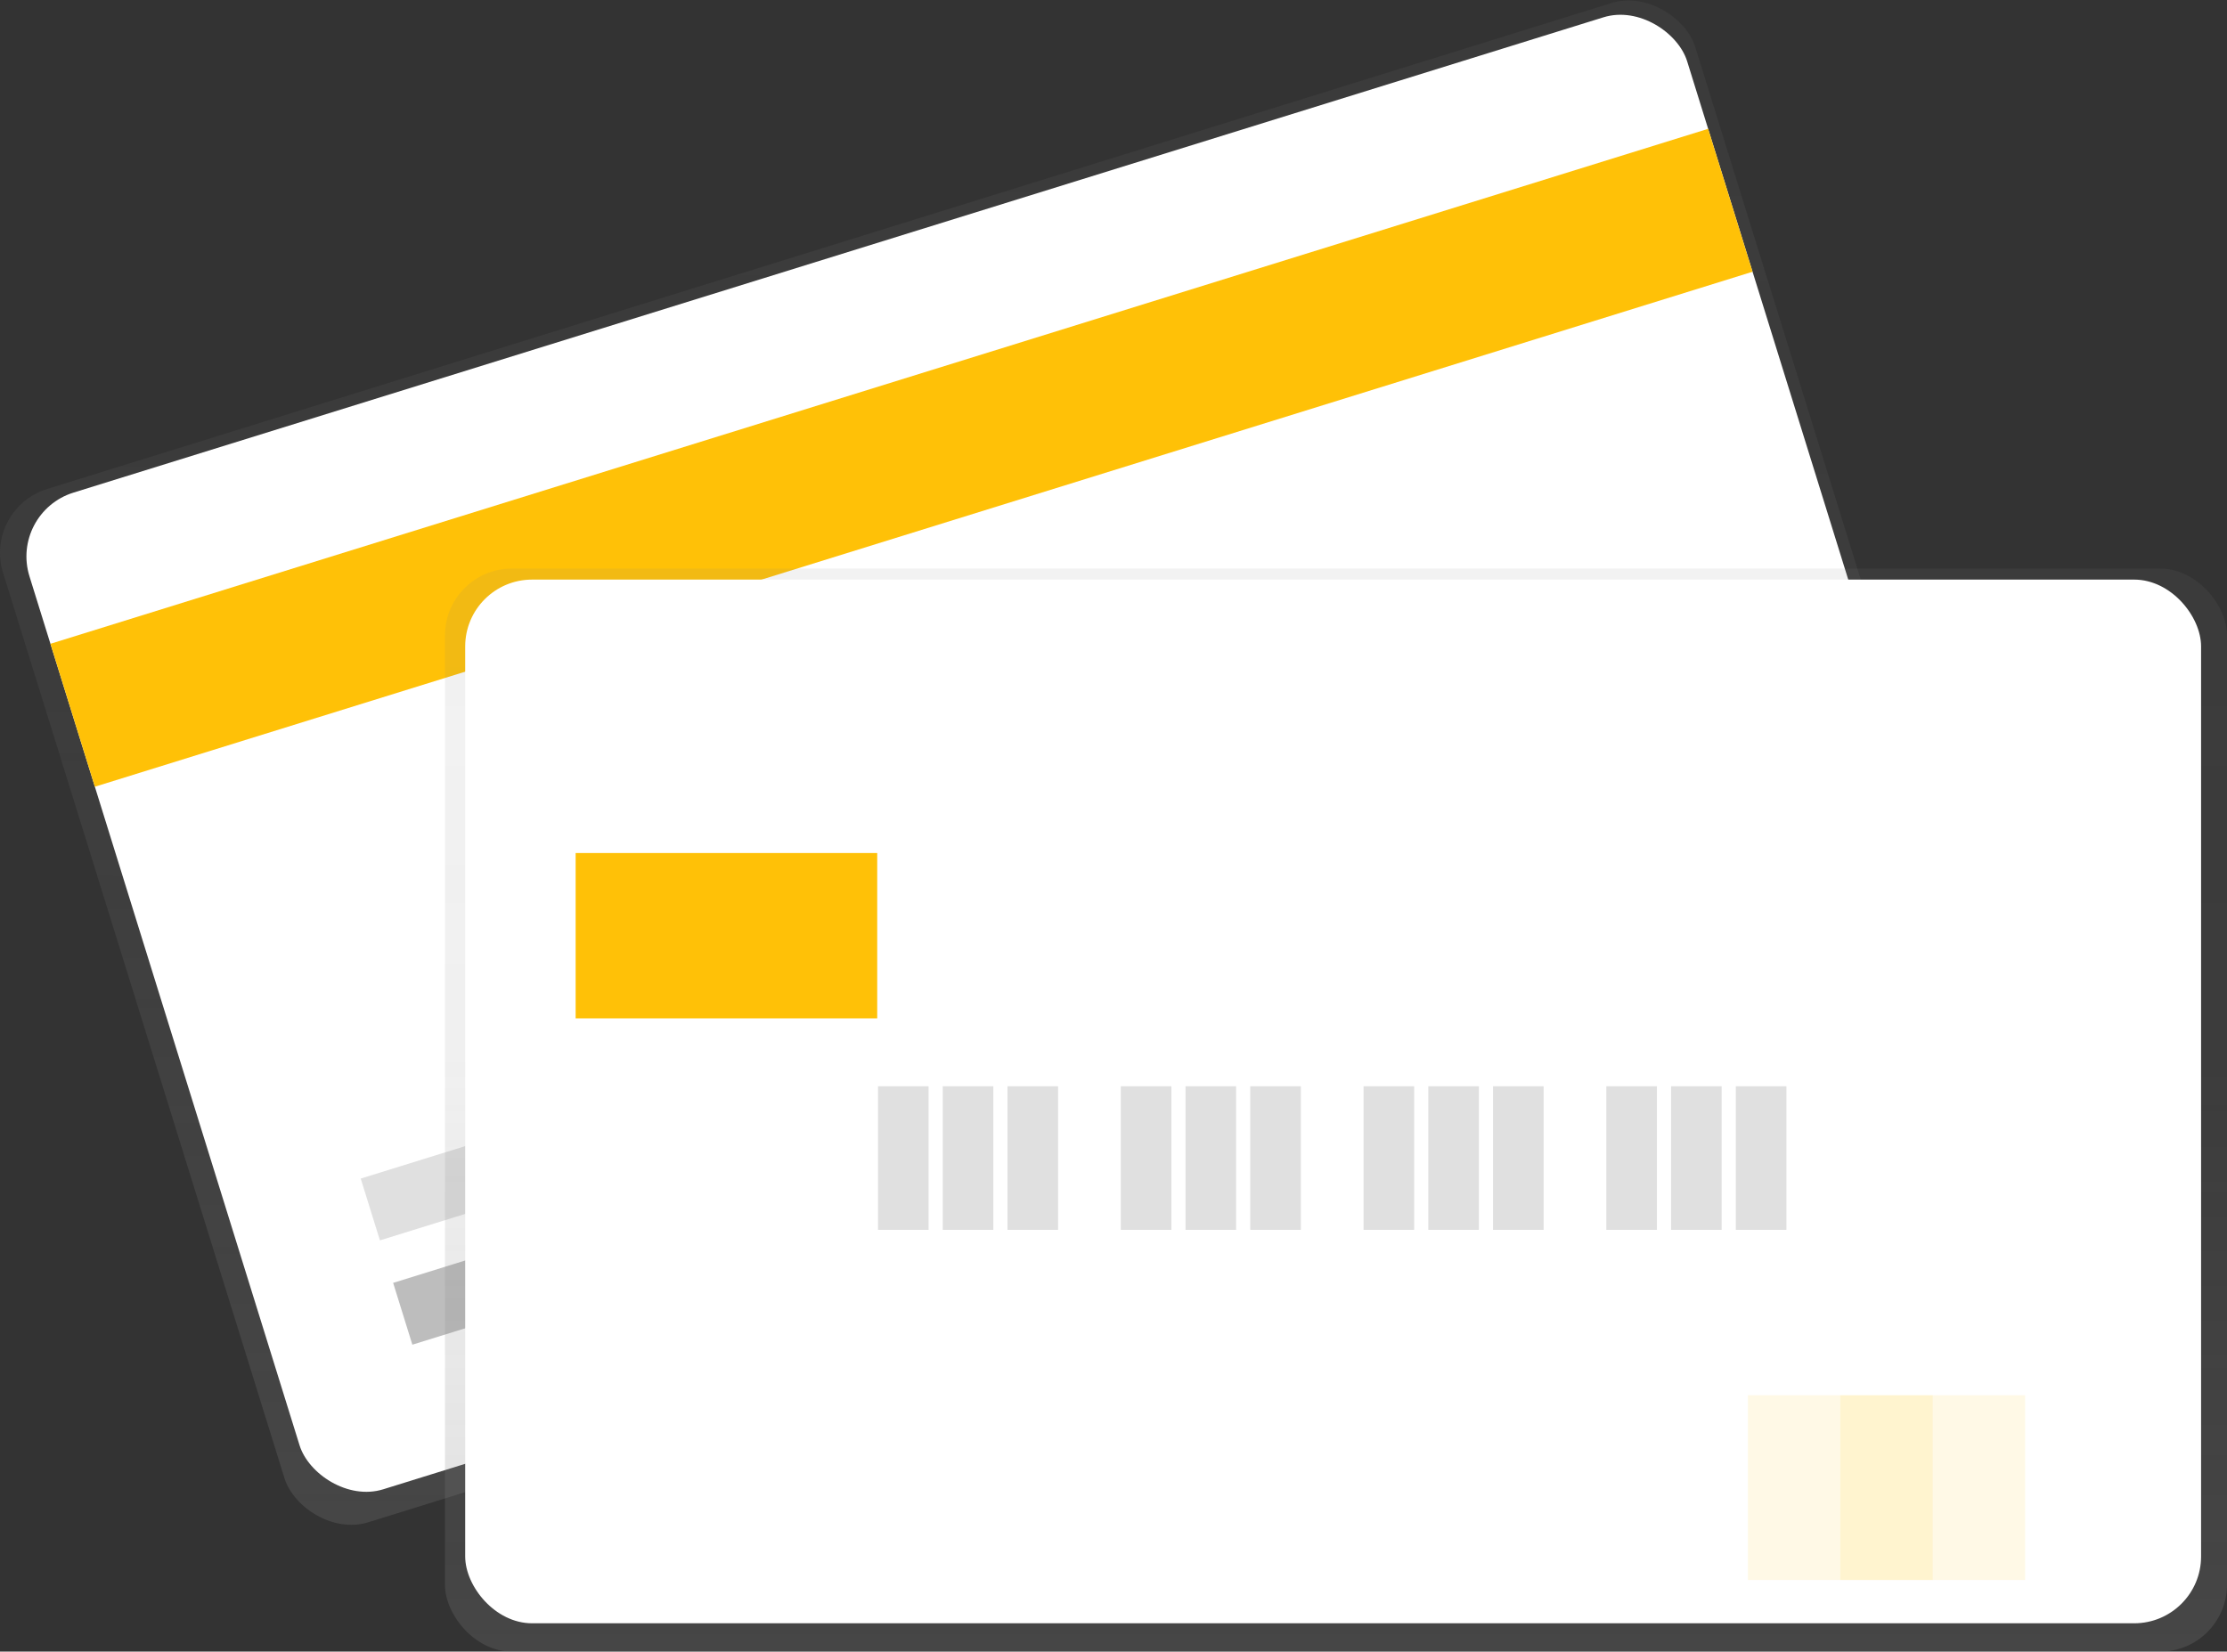 <?xml version="1.0" encoding="UTF-8"?> <svg xmlns="http://www.w3.org/2000/svg" xmlns:xlink="http://www.w3.org/1999/xlink" id="f1410098-b6ef-424e-beee-8c1519bc1d1f" data-name="Layer 1" width="915.688" height="679.276" viewBox="0 0 915.688 679.276"><rect x="0" y="0" width="915.688" height="679.276" fill="#333333" stroke="none"/> <defs> <linearGradient id="b5076013-d6c0-4649-8f63-d536232108ef" x1="549.234" y1="734.772" x2="549.234" y2="126.569" gradientTransform="matrix(0.975, 0.308, -0.303, 0.99, 144.203, -171.289)" gradientUnits="userSpaceOnUse"> <stop offset="0" stop-color="gray" stop-opacity="0.25"></stop> <stop offset="0.535" stop-color="gray" stop-opacity="0.12"></stop> <stop offset="1" stop-color="gray" stop-opacity="0.1"></stop> </linearGradient> <linearGradient id="be72c466-93ff-4e9c-a64c-30b94918ee69" x1="549.323" y1="679.276" x2="549.323" y2="233.836" gradientTransform="matrix(1, 0, 0, 1, 0, 0)" xlink:href="#b5076013-d6c0-4649-8f63-d536232108ef"></linearGradient> </defs> <title>Credit card</title> <rect x="184.857" y="201.53" width="728.622" height="445.002" rx="27.5" transform="translate(-243.246 71.693) rotate(-17.262)" fill="url(#b5076013-d6c0-4649-8f63-d536232108ef)"></rect> <rect x="193.72" y="205.56" width="713.756" height="429.252" rx="27.5" transform="translate(-242.041 71.944) rotate(-17.262)" fill="#fff"></rect> <rect x="155.952" y="267.861" width="713.756" height="61.559" transform="translate(-207.675 55.263) rotate(-17.262)" fill="#ffc107"></rect> <rect x="303.669" y="610.488" width="181.351" height="26.62" transform="translate(-309.497 34.749) rotate(-17.262)" fill="#bdbdbd"></rect> <rect x="287.342" y="547.841" width="314.452" height="26.62" transform="translate(-288.645 46.83) rotate(-17.262)" fill="#e0e0e0"></rect> <rect x="182.958" y="233.836" width="732.73" height="445.44" rx="27.5" fill="url(#be72c466-93ff-4e9c-a64c-30b94918ee69)"></rect> <rect x="191.277" y="238.378" width="713.756" height="429.252" rx="27.5" fill="#fff"></rect> <rect x="361.013" y="446.76" width="20.797" height="59.064" fill="#e0e0e0"></rect> <rect x="387.633" y="446.76" width="20.797" height="59.064" fill="#e0e0e0"></rect> <rect x="414.253" y="446.76" width="20.797" height="59.064" fill="#e0e0e0"></rect> <rect x="460.839" y="446.76" width="20.797" height="59.064" fill="#e0e0e0"></rect> <rect x="487.459" y="446.76" width="20.797" height="59.064" fill="#e0e0e0"></rect> <rect x="514.079" y="446.76" width="20.797" height="59.064" fill="#e0e0e0"></rect> <rect x="560.665" y="446.76" width="20.797" height="59.064" fill="#e0e0e0"></rect> <rect x="587.285" y="446.76" width="20.797" height="59.064" fill="#e0e0e0"></rect> <rect x="613.905" y="446.76" width="20.797" height="59.064" fill="#e0e0e0"></rect> <rect x="660.491" y="446.76" width="20.797" height="59.064" fill="#e0e0e0"></rect> <rect x="687.111" y="446.76" width="20.797" height="59.064" fill="#e0e0e0"></rect> <rect x="713.731" y="446.76" width="20.797" height="59.064" fill="#e0e0e0"></rect> <rect x="236.688" y="350.836" width="124" height="68" fill="#ffc107"></rect> <rect x="718.688" y="573.836" width="76" height="76" fill="#ffc107" opacity="0.1"></rect> <rect x="756.688" y="573.836" width="76" height="76" fill="#ffc107" opacity="0.1"></rect> </svg> 
